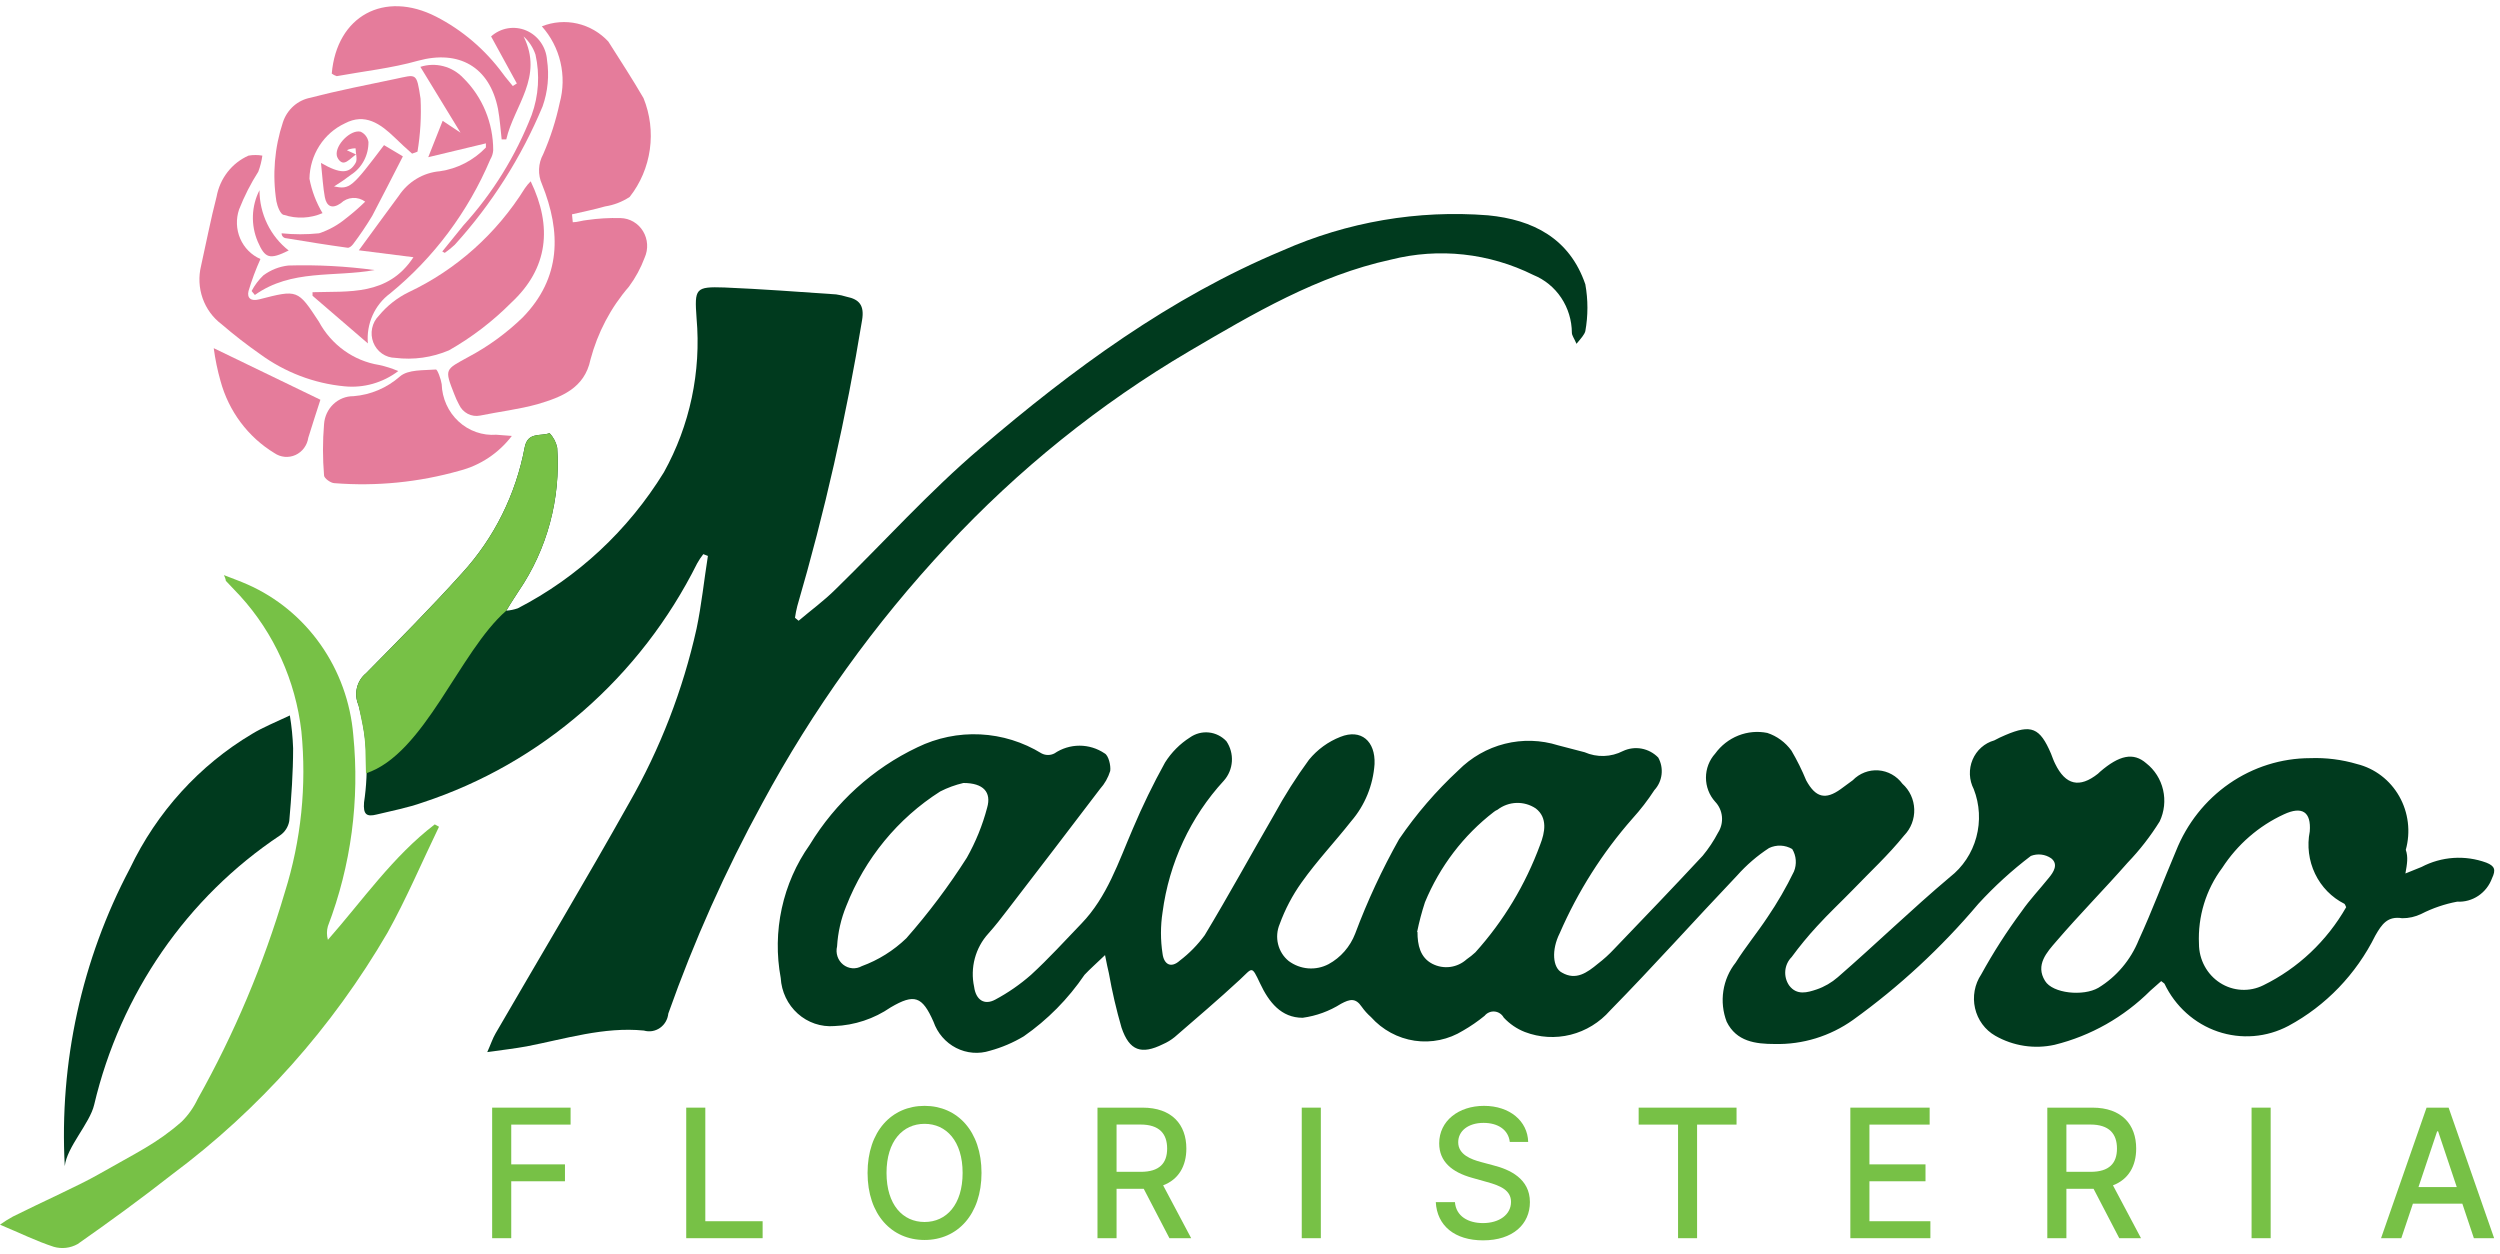 <svg width="303" height="152" viewBox="0 0 303 152" fill="none" xmlns="http://www.w3.org/2000/svg">
<path d="M291.536 105.866L293.487 105.077C294.692 104.445 296.01 104.072 297.36 103.981C298.711 103.891 300.065 104.085 301.339 104.551C302.362 104.958 302.524 105.412 302.036 106.439C301.717 107.313 301.135 108.06 300.374 108.572C299.614 109.083 298.715 109.332 297.808 109.282C296.3 109.565 294.838 110.064 293.464 110.764C292.738 111.116 291.944 111.296 291.141 111.289C289.375 111.003 288.678 112.006 287.888 113.392C285.569 118.074 281.891 121.898 277.364 124.335C276.054 125.03 274.622 125.449 273.152 125.568C271.682 125.687 270.204 125.503 268.804 125.027C267.404 124.551 266.111 123.792 265 122.795C263.889 121.798 262.982 120.584 262.333 119.222C262.333 119.222 262.171 119.078 261.938 118.911L260.637 120.058C257.407 123.279 253.396 125.548 249.021 126.629C246.571 127.173 244.011 126.782 241.82 125.53C241.209 125.18 240.676 124.704 240.256 124.13C239.835 123.557 239.535 122.899 239.375 122.2C239.215 121.5 239.2 120.774 239.328 120.068C239.457 119.362 239.728 118.691 240.124 118.099C241.586 115.438 243.224 112.884 245.026 110.453C246.001 109.043 247.209 107.777 248.301 106.415C248.905 105.698 249.509 104.742 248.603 104.026C248.244 103.781 247.834 103.627 247.406 103.577C246.977 103.527 246.544 103.583 246.141 103.739C243.855 105.475 241.724 107.418 239.775 109.545C235.291 114.86 230.188 119.586 224.582 123.618C221.8 125.593 218.482 126.614 215.103 126.533C212.78 126.533 210.457 126.246 209.272 123.833C208.817 122.647 208.679 121.357 208.871 120.097C209.063 118.837 209.578 117.652 210.364 116.665C211.549 114.778 212.989 113.034 214.22 111.17C215.421 109.406 216.493 107.553 217.426 105.627C217.606 105.189 217.682 104.712 217.645 104.238C217.609 103.764 217.462 103.306 217.217 102.903C216.792 102.654 216.315 102.513 215.826 102.492C215.337 102.471 214.85 102.571 214.406 102.783C212.974 103.716 211.67 104.841 210.526 106.128C205.369 111.552 200.374 117.143 195.147 122.471C193.875 123.92 192.21 124.943 190.367 125.407C188.524 125.871 186.587 125.756 184.809 125.076C183.842 124.697 182.969 124.101 182.253 123.332C182.14 123.126 181.981 122.952 181.788 122.824C181.595 122.696 181.375 122.618 181.147 122.597C180.918 122.576 180.688 122.612 180.476 122.703C180.264 122.793 180.077 122.935 179.93 123.116C179.111 123.784 178.241 124.384 177.328 124.908C175.566 126.001 173.492 126.434 171.455 126.133C169.419 125.833 167.546 124.818 166.154 123.26C165.736 122.892 165.361 122.475 165.039 122.017C164.295 120.918 163.598 121.086 162.53 121.659C161.113 122.553 159.53 123.131 157.883 123.355C155.281 123.355 153.794 121.468 152.726 119.198C151.657 116.928 151.82 117.31 150.263 118.744C147.684 121.133 145.013 123.403 142.364 125.697C141.932 126.048 141.455 126.337 140.947 126.557C138.345 127.847 136.882 127.369 135.929 124.55C135.301 122.382 134.789 120.181 134.396 117.956C134.256 117.382 134.14 116.809 133.931 115.757C132.886 116.761 132.119 117.43 131.445 118.147C129.455 121.074 126.959 123.601 124.081 125.601C122.8 126.369 121.425 126.955 119.992 127.346C118.63 127.783 117.156 127.662 115.879 127.007C114.601 126.352 113.62 125.215 113.139 123.833C111.768 120.727 110.816 120.416 107.958 122.089C105.93 123.481 103.565 124.267 101.128 124.359C100.327 124.424 99.521 124.324 98.758 124.065C97.996 123.805 97.29 123.392 96.685 122.849C96.079 122.306 95.585 121.645 95.231 120.903C94.877 120.161 94.67 119.354 94.623 118.529C94.105 115.737 94.148 112.865 94.752 110.091C95.355 107.317 96.505 104.7 98.131 102.401C101.27 97.235 105.808 93.124 111.187 90.574C113.563 89.416 116.179 88.879 118.805 89.008C121.43 89.137 123.984 89.929 126.242 91.314C126.483 91.439 126.75 91.503 127.02 91.503C127.29 91.503 127.556 91.439 127.798 91.314C128.701 90.702 129.759 90.376 130.841 90.376C131.923 90.376 132.981 90.702 133.885 91.314C134.349 91.553 134.651 92.772 134.559 93.441C134.308 94.25 133.888 94.992 133.327 95.615C129.61 100.505 125.87 105.396 122.106 110.286C121.363 111.265 120.596 112.245 119.783 113.153C119.008 114.003 118.447 115.036 118.147 116.16C117.847 117.284 117.819 118.466 118.064 119.604C118.273 121.181 119.295 121.874 120.619 121.157C122.174 120.327 123.632 119.317 124.964 118.147C127.101 116.187 129.053 114.037 131.074 111.934C134.187 108.709 135.557 104.48 137.3 100.442C138.461 97.696 139.763 95.016 141.203 92.414C141.979 91.185 143.011 90.149 144.223 89.379C144.892 88.907 145.703 88.693 146.511 88.776C147.319 88.859 148.072 89.234 148.637 89.833C149.123 90.546 149.358 91.408 149.304 92.277C149.249 93.146 148.907 93.97 148.335 94.612C144.292 98.999 141.691 104.582 140.901 110.573C140.646 112.235 140.646 113.928 140.901 115.59C141.063 116.856 141.9 117.406 142.992 116.426C144.138 115.554 145.155 114.516 146.012 113.344C148.893 108.565 151.611 103.596 154.422 98.745C155.684 96.428 157.096 94.201 158.65 92.079C159.67 90.837 160.981 89.883 162.46 89.307C164.969 88.304 166.711 89.833 166.595 92.605C166.42 95.173 165.423 97.609 163.761 99.534C161.786 102.043 159.626 104.312 157.744 106.965C156.641 108.513 155.75 110.209 155.095 112.006C154.772 112.77 154.704 113.623 154.902 114.431C155.099 115.239 155.551 115.958 156.187 116.474C156.881 116.989 157.698 117.297 158.551 117.365C159.404 117.432 160.258 117.256 161.019 116.856C162.491 116.058 163.637 114.744 164.249 113.153C165.729 109.201 167.508 105.375 169.569 101.708C171.65 98.66 174.058 95.863 176.747 93.369C178.313 91.791 180.264 90.677 182.394 90.143C184.524 89.609 186.755 89.675 188.851 90.335L192.057 91.171C192.796 91.494 193.593 91.648 194.396 91.624C195.198 91.599 195.985 91.395 196.703 91.028C197.409 90.696 198.197 90.593 198.961 90.734C199.725 90.875 200.429 91.253 200.978 91.816C201.324 92.437 201.466 93.156 201.382 93.867C201.298 94.577 200.994 95.241 200.513 95.759C199.715 96.986 198.822 98.144 197.842 99.223C194.216 103.346 191.244 108.031 189.037 113.105C188.015 115.136 188.177 117.31 189.316 117.884C191.012 118.863 192.359 117.884 193.66 116.809C194.366 116.27 195.027 115.67 195.635 115.017C199.236 111.265 202.837 107.514 206.368 103.715C207.082 102.853 207.704 101.916 208.226 100.92C208.596 100.348 208.763 99.663 208.7 98.98C208.637 98.297 208.346 97.657 207.878 97.168C207.161 96.377 206.762 95.335 206.762 94.253C206.762 93.171 207.161 92.13 207.878 91.338C208.595 90.351 209.568 89.592 210.686 89.148C211.804 88.704 213.021 88.594 214.197 88.83C215.367 89.214 216.391 89.966 217.124 90.98C217.803 92.137 218.401 93.343 218.913 94.588C220.051 96.667 221.236 96.977 223.095 95.639L224.558 94.564C224.962 94.148 225.449 93.826 225.984 93.62C226.52 93.414 227.092 93.328 227.662 93.369C228.233 93.41 228.788 93.576 229.29 93.856C229.793 94.136 230.231 94.525 230.575 94.994C231.007 95.379 231.357 95.852 231.603 96.382C231.849 96.913 231.986 97.49 232.006 98.077C232.025 98.665 231.927 99.25 231.717 99.796C231.507 100.343 231.189 100.839 230.784 101.254C228.856 103.643 226.672 105.65 224.582 107.825C223.141 109.306 221.631 110.716 220.237 112.245C219.139 113.434 218.107 114.687 217.147 115.996C216.706 116.438 216.432 117.028 216.377 117.659C216.322 118.29 216.488 118.921 216.845 119.437C217.775 120.679 219.052 120.297 220.191 119.915C221.127 119.593 221.994 119.09 222.746 118.433C227.393 114.395 231.714 110.19 236.337 106.296C237.888 105.091 239.011 103.395 239.531 101.469C240.052 99.543 239.942 97.494 239.218 95.639C238.935 95.094 238.775 94.49 238.751 93.872C238.727 93.254 238.838 92.639 239.077 92.072C239.316 91.505 239.676 91 240.131 90.596C240.586 90.192 241.123 89.898 241.703 89.737C242.141 89.498 242.591 89.283 243.051 89.092C246.187 87.754 247.233 88.184 248.58 91.338C248.743 91.745 248.882 92.175 249.091 92.581C250.346 95.161 252.042 95.544 254.272 93.775L254.527 93.537C256.851 91.529 258.57 91.147 260.126 92.509C261.148 93.309 261.869 94.449 262.165 95.734C262.462 97.019 262.316 98.371 261.752 99.558C260.633 101.357 259.333 103.031 257.873 104.551C255.038 107.777 252.018 110.835 249.207 114.109C248.092 115.399 246.652 116.952 247.86 118.887C248.789 120.417 252.506 120.775 254.318 119.724C256.52 118.384 258.24 116.347 259.22 113.918C260.846 110.381 262.194 106.75 263.727 103.142C265.046 99.818 267.296 96.973 270.192 94.969C273.088 92.965 276.499 91.892 279.989 91.888C281.912 91.816 283.833 92.058 285.681 92.605C286.744 92.868 287.744 93.349 288.621 94.02C289.499 94.69 290.235 95.537 290.786 96.507C291.338 97.478 291.692 98.554 291.829 99.669C291.966 100.785 291.882 101.917 291.582 102.998C291.884 103.882 291.745 104.695 291.536 105.866ZM284.357 109.951C284.218 109.641 284.194 109.569 284.148 109.545C282.601 108.77 281.348 107.488 280.587 105.901C279.826 104.313 279.599 102.51 279.943 100.776C280.129 98.387 279.014 97.67 276.807 98.698C273.768 100.096 271.175 102.349 269.326 105.197C267.36 107.824 266.363 111.083 266.515 114.395C266.517 115.341 266.753 116.271 267.2 117.098C267.647 117.924 268.29 118.621 269.07 119.122C269.85 119.624 270.741 119.913 271.659 119.964C272.577 120.015 273.493 119.825 274.321 119.413C278.51 117.361 282.005 114.065 284.357 109.951ZM116.763 94.898C115.79 95.125 114.846 95.47 113.952 95.926C108.817 99.189 104.829 104.052 102.568 109.808C101.928 111.363 101.551 113.02 101.453 114.706C101.354 115.107 101.371 115.53 101.502 115.922C101.633 116.313 101.872 116.657 102.19 116.911C102.509 117.165 102.892 117.317 103.293 117.35C103.695 117.383 104.097 117.294 104.45 117.095C106.453 116.365 108.287 115.218 109.84 113.726C112.532 110.671 114.986 107.404 117.181 103.954C118.256 102.05 119.084 100.01 119.644 97.885C120.178 96.022 119.202 94.898 116.763 94.898ZM171.799 112.962C171.799 114.539 172.124 116.044 173.588 116.809C174.259 117.157 175.015 117.29 175.761 117.193C176.506 117.095 177.206 116.77 177.77 116.259C178.138 116.007 178.487 115.728 178.815 115.423C182.227 111.637 184.894 107.207 186.667 102.377C187.248 100.896 187.597 99.104 186.133 97.981C185.435 97.517 184.615 97.284 183.784 97.314C182.954 97.344 182.152 97.635 181.487 98.148C181.327 98.212 181.178 98.3 181.045 98.411C177.375 101.238 174.498 105.014 172.705 109.354C172.317 110.536 171.999 111.74 171.753 112.962H171.799Z" fill="#003A1E"/>
<path d="M191.07 41.67C190.791 40.999 190.511 40.664 190.511 40.328C190.502 38.817 190.053 37.343 189.223 36.096C188.393 34.85 187.219 33.887 185.852 33.332C180.485 30.663 174.38 30.002 168.59 31.463C159.691 33.404 151.91 38.004 144.153 42.556C133.299 48.945 123.398 56.909 114.754 66.204C106.021 75.547 98.503 86.017 92.39 97.35C87.927 105.516 84.117 114.041 80.999 122.843C80.964 123.191 80.856 123.528 80.681 123.829C80.506 124.129 80.27 124.387 79.988 124.583C79.706 124.78 79.385 124.91 79.049 124.966C78.712 125.021 78.368 124.999 78.04 124.903C73.195 124.424 68.536 125.909 63.83 126.82C62.386 127.083 60.918 127.251 59.055 127.515C59.497 126.532 59.707 125.861 60.056 125.262C65.461 115.942 70.982 106.718 76.247 97.326C80.009 90.755 82.767 83.628 84.423 76.195C85.029 73.296 85.332 70.325 85.798 67.378L85.239 67.162C84.961 67.516 84.712 67.893 84.493 68.288C81.076 75.127 76.38 81.205 70.676 86.176C64.972 91.146 58.371 94.911 51.251 97.254C49.434 97.901 47.523 98.261 45.66 98.716C44.425 99.028 44.006 98.716 44.122 97.254C44.715 93.313 44.485 89.286 43.447 85.443C43.162 84.791 43.096 84.06 43.261 83.366C43.425 82.671 43.81 82.053 44.355 81.609C48.292 77.608 52.229 73.655 56.003 69.462C59.888 65.217 62.522 59.925 63.597 54.2C63.97 52.308 65.554 52.907 66.602 52.499C67.073 52.985 67.397 53.601 67.534 54.272C67.969 60.434 66.323 66.56 62.875 71.619C62.456 72.289 62.013 72.912 61.361 74.014C61.837 73.98 62.306 73.883 62.759 73.727C70.006 69.988 76.127 64.29 80.463 57.243C83.614 51.578 84.997 45.055 84.423 38.555C84.167 34.962 84.26 34.722 87.801 34.842C92.32 35.033 96.817 35.369 101.336 35.68C101.77 35.742 102.198 35.838 102.617 35.968C104.155 36.279 104.784 37.022 104.481 38.819C102.568 50.524 99.946 62.094 96.63 73.463C96.512 73.929 96.419 74.401 96.351 74.877L96.793 75.236C98.284 73.966 99.845 72.84 101.266 71.427C107.113 65.725 112.611 59.591 118.808 54.32C130.013 44.737 141.8 36.064 155.451 30.361C163.294 26.888 171.84 25.425 180.354 26.097C185.782 26.624 190.231 28.876 192.142 34.458C192.48 36.335 192.48 38.26 192.142 40.137C192.025 40.568 191.629 40.999 191.07 41.67Z" fill="#003A1E"/>
<path d="M44.355 93.73C51.475 91.386 55.657 78.984 61.361 74.013C62.013 72.911 62.456 72.288 62.875 71.618C66.323 66.559 67.969 60.433 67.534 54.271C67.397 53.6 67.073 52.984 66.602 52.498C65.554 52.906 63.97 52.307 63.597 54.2C62.522 59.924 59.888 65.216 56.003 69.461C52.229 73.654 48.292 77.607 44.355 81.609C43.81 82.052 43.425 82.67 43.261 83.365C43.096 84.059 43.162 84.79 43.447 85.442C44.27 89.417 44.27 88.937 44.355 93.73Z" fill="#77C146"/>
<path d="M11.917 142.346C9.594 143.674 5.243 145.612 1.561 147.449C1.022 147.743 0.5 148.071 0 148.431C2.469 149.462 4.449 150.444 6.523 151.115C7.491 151.394 8.528 151.273 9.411 150.779C13.278 148.072 17.122 145.269 20.849 142.346C31.391 134.495 40.275 124.527 46.964 113.044C49.27 108.899 51.134 104.491 53.207 100.202L52.694 99.915C47.616 103.796 43.959 109.115 39.742 113.907C39.587 113.367 39.587 112.793 39.742 112.253C42.55 104.894 43.604 96.95 42.817 89.085C42.487 85.132 41.118 81.344 38.857 78.129C36.596 74.913 33.528 72.39 29.981 70.829C29.119 70.445 28.234 70.134 27.139 69.702C27.372 70.182 27.372 70.397 27.372 70.397L29.096 72.218C33.212 76.734 35.816 82.484 36.527 88.63C37.182 95.203 36.5 101.845 34.524 108.132C31.943 116.883 28.395 125.299 23.948 133.217C23.466 134.238 22.811 135.163 22.014 135.949C18.98 138.615 16.556 139.693 11.917 142.346Z" fill="#77C146"/>
<path d="M35.526 90.69C35.48 89.356 35.348 88.028 35.13 86.713C33.359 87.551 31.868 88.15 30.564 88.941C24.16 92.747 19.003 98.427 15.748 105.257C9.905 116.295 7.17 128.79 7.851 141.339C8.089 139.024 10.893 136.153 11.415 133.888C14.594 120.437 22.664 108.751 33.965 101.232C34.25 101.034 34.493 100.779 34.681 100.483C34.869 100.186 34.998 99.855 35.06 99.507C35.316 96.584 35.526 93.637 35.526 90.69Z" fill="#003A1E"/>
<path d="M69.42 26.936C69.979 26.936 70.562 26.72 71.121 26.672C72.479 26.474 73.85 26.393 75.221 26.432C75.766 26.445 76.299 26.596 76.773 26.873C77.247 27.15 77.646 27.544 77.935 28.019C78.224 28.495 78.394 29.037 78.428 29.596C78.463 30.155 78.361 30.715 78.133 31.224C77.663 32.486 77.02 33.672 76.223 34.746C74.026 37.283 72.431 40.309 71.564 43.587C70.841 47.085 67.999 48.139 65.181 48.978C62.851 49.624 60.522 49.888 58.192 50.367C57.68 50.471 57.15 50.395 56.685 50.151C56.221 49.908 55.849 49.512 55.629 49.026C55.415 48.632 55.229 48.224 55.07 47.804C53.836 44.665 53.929 44.833 56.794 43.251C59.191 41.977 61.402 40.364 63.364 38.46C68.023 33.668 68.023 28.133 65.693 22.335C65.433 21.761 65.309 21.131 65.334 20.497C65.358 19.864 65.529 19.245 65.833 18.694C66.709 16.694 67.38 14.607 67.836 12.464C68.275 10.857 68.306 9.161 67.927 7.538C67.548 5.915 66.771 4.419 65.67 3.192C67.04 2.645 68.537 2.529 69.972 2.857C71.407 3.186 72.715 3.944 73.73 5.037C75.174 7.313 76.642 9.565 77.993 11.889C78.79 13.856 79.055 16.008 78.76 18.117C78.464 20.226 77.62 22.213 76.316 23.869C75.411 24.463 74.395 24.855 73.334 25.019C72.006 25.402 70.655 25.666 69.327 25.977L69.42 26.936Z" fill="#E57C9B"/>
<path d="M62.036 52.834C60.437 54.924 58.208 56.407 55.699 57.051C50.767 58.452 45.636 58.962 40.534 58.56C40.091 58.56 39.276 57.961 39.276 57.626C39.101 55.553 39.101 53.469 39.276 51.397C39.341 50.473 39.746 49.609 40.408 48.982C41.07 48.354 41.94 48.01 42.84 48.018C44.919 47.856 46.894 47.017 48.478 45.622C49.48 44.76 51.343 44.904 52.834 44.784C53.02 44.784 53.44 45.934 53.533 46.557C53.559 47.412 53.753 48.253 54.103 49.029C54.453 49.805 54.952 50.501 55.57 51.074C56.188 51.647 56.912 52.085 57.699 52.363C58.486 52.641 59.319 52.752 60.149 52.69L62.036 52.834Z" fill="#E57C9B"/>
<path d="M31.566 31.392C30.998 32.65 30.516 33.947 30.121 35.273C29.912 36.135 30.424 36.543 31.426 36.279C36.085 35.081 36.085 35.081 38.647 38.986C39.394 40.374 40.44 41.568 41.703 42.477C42.967 43.386 44.415 43.987 45.939 44.233C46.737 44.402 47.517 44.651 48.268 44.976C46.39 46.397 44.067 47.054 41.746 46.821C38.061 46.47 34.533 45.123 31.519 42.916C29.908 41.791 28.353 40.583 26.86 39.298C25.805 38.511 25.005 37.417 24.56 36.157C24.116 34.897 24.049 33.529 24.367 32.23C24.996 29.427 25.532 26.6 26.254 23.82C26.453 22.731 26.911 21.709 27.585 20.844C28.259 19.979 29.13 19.298 30.121 18.861C30.676 18.764 31.243 18.764 31.798 18.861C31.707 19.525 31.543 20.176 31.309 20.802C30.389 22.245 29.609 23.778 28.98 25.378C28.584 26.53 28.631 27.795 29.111 28.913C29.592 30.031 30.47 30.917 31.566 31.392Z" fill="#E57C9B"/>
<path d="M64.319 21.975C66.974 27.486 66.439 32.517 61.989 36.662C59.73 38.936 57.184 40.886 54.418 42.46C52.356 43.335 50.109 43.649 47.895 43.371C47.323 43.364 46.765 43.183 46.293 42.85C45.821 42.517 45.456 42.048 45.243 41.501C45.031 40.954 44.982 40.355 45.102 39.779C45.221 39.203 45.504 38.677 45.915 38.267C46.908 37.064 48.139 36.092 49.526 35.416C55.302 32.693 60.194 28.318 63.62 22.814C63.826 22.512 64.06 22.231 64.319 21.975Z" fill="#E57C9B"/>
<path d="M50.109 31.175L43.493 30.337C45.263 27.941 46.778 25.809 48.338 23.724C48.901 22.878 49.641 22.172 50.504 21.658C51.366 21.144 52.33 20.835 53.324 20.753C55.435 20.448 57.392 19.438 58.891 17.878V17.375L51.903 19.052L53.65 14.644L55.816 16.081L50.947 8.103C51.849 7.812 52.812 7.784 53.729 8.02C54.646 8.257 55.481 8.75 56.142 9.445C57.294 10.577 58.21 11.938 58.834 13.446C59.459 14.953 59.78 16.575 59.776 18.214C59.749 18.605 59.629 18.983 59.427 19.316C56.734 25.67 52.566 31.247 47.29 35.56C46.365 36.24 45.629 37.158 45.155 38.221C44.681 39.284 44.485 40.457 44.588 41.622L37.879 35.847V35.416C42.258 35.273 47.011 35.895 50.109 31.175Z" fill="#E57C9B"/>
<path d="M53.603 30.481L56.166 27.318C59.706 23.429 62.51 18.895 64.435 13.949C65.286 11.605 65.448 9.056 64.901 6.618C64.616 5.766 64.118 5.006 63.457 4.414C65.926 9.349 62.292 12.823 61.36 16.896H60.801C60.662 15.674 60.592 14.5 60.359 13.207C59.334 8.055 55.583 6.019 50.668 7.361C47.453 8.271 44.099 8.63 40.814 9.229C40.596 9.162 40.391 9.057 40.208 8.918C40.814 1.922 46.568 -1.193 52.858 2.018C56.032 3.648 58.799 6.009 60.941 8.918C61.314 9.445 61.756 9.924 62.153 10.427L62.642 10.116L59.52 4.414C60.093 3.901 60.793 3.562 61.542 3.434C62.292 3.307 63.061 3.396 63.764 3.692C64.466 3.987 65.076 4.478 65.523 5.109C65.971 5.74 66.24 6.486 66.299 7.265C66.582 9.158 66.398 11.094 65.763 12.895C63.184 19.077 59.582 24.751 55.117 29.666C54.734 30.02 54.33 30.348 53.906 30.649L53.603 30.481Z" fill="#E57C9B"/>
<path d="M49.946 18.621C49.224 17.974 48.501 17.328 47.826 16.657C46.102 15.004 44.238 13.662 41.792 14.956C40.535 15.543 39.465 16.485 38.706 17.673C37.948 18.86 37.532 20.244 37.506 21.664C37.787 23.14 38.324 24.552 39.09 25.833C37.611 26.471 35.96 26.548 34.431 26.049C34.012 26.049 33.615 25.018 33.499 24.395C32.998 21.182 33.27 17.892 34.291 14.812C34.541 14.053 34.984 13.378 35.574 12.855C36.164 12.333 36.879 11.983 37.646 11.841C41.047 10.954 44.495 10.284 47.919 9.565C50.481 9.038 50.481 8.702 50.971 11.961C51.078 14.109 50.953 16.262 50.598 18.382L49.946 18.621Z" fill="#E57C9B"/>
<path d="M38.833 48.45C38.367 49.887 37.855 51.469 37.365 53.05C37.299 53.505 37.123 53.935 36.852 54.301C36.58 54.667 36.224 54.957 35.815 55.144C35.406 55.33 34.958 55.407 34.512 55.368C34.066 55.328 33.638 55.174 33.265 54.919C30.061 52.978 27.714 49.835 26.719 46.15C26.353 44.855 26.081 43.533 25.904 42.197L38.833 48.45Z" fill="#E57C9B"/>
<path d="M44.261 24.442C43.823 24.116 43.288 23.957 42.749 23.992C42.209 24.027 41.698 24.254 41.303 24.634C40.231 25.377 39.579 24.994 39.369 23.892C39.16 22.789 39.067 21.328 38.904 19.747C41.233 21.088 42.328 21.088 43.097 19.747C43.353 19.339 43.097 18.573 43.097 17.974C43.097 17.974 42.421 17.974 42.048 18.213L43.143 18.716C42.538 19.172 42.142 19.627 41.699 19.699C41.256 19.77 40.86 19.172 40.814 18.812C40.627 17.566 42.491 15.674 43.702 15.961C43.949 16.072 44.166 16.243 44.332 16.46C44.499 16.678 44.611 16.934 44.657 17.207C44.666 18.001 44.475 18.785 44.104 19.481C43.733 20.178 43.193 20.764 42.538 21.184C41.88 21.694 41.196 22.166 40.488 22.598C42.398 22.981 42.631 22.765 46.544 17.59L48.641 18.836L48.827 18.956C47.523 21.496 46.381 23.748 45.123 26.144C44.408 27.336 43.63 28.488 42.794 29.594C42.631 29.809 42.328 30.073 42.118 30.025C39.649 29.689 37.156 29.282 34.687 28.875C34.537 28.869 34.394 28.803 34.29 28.691C34.186 28.579 34.128 28.431 34.128 28.276C35.638 28.432 37.16 28.432 38.67 28.276C39.838 27.892 40.928 27.291 41.885 26.503C42.716 25.865 43.51 25.177 44.261 24.442Z" fill="#E57C9B"/>
<path d="M30.494 35.272C30.864 34.565 31.344 33.926 31.915 33.379C32.806 32.716 33.85 32.303 34.943 32.181C38.438 32.079 41.936 32.263 45.403 32.732C40.511 33.618 35.339 32.588 30.89 35.751L30.494 35.272Z" fill="#E57C9B"/>
<path d="M31.449 23.053C31.452 24.469 31.774 25.865 32.388 27.133C33.002 28.4 33.892 29.505 34.99 30.36C32.66 31.51 32.124 31.319 31.239 29.282C30.817 28.294 30.617 27.221 30.653 26.143C30.69 25.064 30.962 24.008 31.449 23.053Z" fill="#E57C9B"/>
<path d="M59.649 150.069H61.962V143.17H68.474V141.122H61.962V136.301H69.155V134.246H59.649V150.069Z" fill="#77C146"/>
<path d="M83.171 150.069H92.43V148.013H85.484V134.246H83.171V150.069Z" fill="#77C146"/>
<path d="M118.959 142.157C118.959 137.097 116.025 134.03 112.058 134.03C108.076 134.03 105.149 137.097 105.149 142.157C105.149 147.21 108.076 150.285 112.058 150.285C116.025 150.285 118.959 147.218 118.959 142.157ZM116.669 142.157C116.669 146.013 114.693 148.106 112.058 148.106C109.416 148.106 107.447 146.013 107.447 142.157C107.447 138.302 109.416 136.209 112.058 136.209C114.693 136.209 116.669 138.302 116.669 142.157Z" fill="#77C146"/>
<path d="M133.015 150.069H135.327V144.081H138.471C138.524 144.081 138.569 144.081 138.621 144.081L141.735 150.069H144.37L140.971 143.664C142.85 142.946 143.786 141.331 143.786 139.206C143.786 136.294 142.034 134.246 138.479 134.246H133.015V150.069ZM135.327 142.026V136.294H138.232C140.515 136.294 141.458 137.414 141.458 139.206C141.458 140.991 140.515 142.026 138.262 142.026H135.327Z" fill="#77C146"/>
<path d="M160.085 134.246H157.772V150.069H160.085V134.246Z" fill="#77C146"/>
<path d="M182.985 138.403H185.216C185.148 135.869 182.978 134.03 179.864 134.03C176.788 134.03 174.43 135.846 174.43 138.573C174.43 140.775 175.957 142.065 178.419 142.752L180.231 143.262C181.87 143.71 183.135 144.267 183.135 145.673C183.135 147.218 181.705 148.238 179.737 148.238C177.955 148.238 176.473 147.419 176.338 145.696H174.018C174.168 148.562 176.316 150.331 179.752 150.331C183.352 150.331 185.425 148.377 185.425 145.696C185.425 142.845 182.963 141.74 181.017 141.246L179.52 140.844C178.322 140.527 176.728 139.948 176.735 138.434C176.735 137.089 177.925 136.093 179.812 136.093C181.571 136.093 182.821 136.943 182.985 138.403Z" fill="#77C146"/>
<path d="M198.605 136.301H203.38V150.069H205.686V136.301H210.469V134.246H198.605V136.301Z" fill="#77C146"/>
<path d="M224.262 150.069H233.963V148.013H226.575V143.17H233.371V141.122H226.575V136.301H233.873V134.246H224.262V150.069Z" fill="#77C146"/>
<path d="M248.134 150.069H250.447V144.081H253.591C253.643 144.081 253.688 144.081 253.74 144.081L256.854 150.069H259.489L256.091 143.664C257.969 142.946 258.905 141.331 258.905 139.206C258.905 136.294 257.154 134.246 253.598 134.246H248.134V150.069ZM250.447 142.026V136.294H253.351C255.634 136.294 256.577 137.414 256.577 139.206C256.577 140.991 255.634 142.026 253.381 142.026H250.447Z" fill="#77C146"/>
<path d="M275.204 134.246H272.891V150.069H275.204V134.246Z" fill="#77C146"/>
<path d="M291.039 150.069L292.446 145.881H298.434L299.834 150.069H302.289L296.772 134.246H294.1L288.584 150.069H291.039ZM293.12 143.873L295.38 137.12H295.5L297.76 143.873H293.12Z" fill="#77C146"/>
</svg>
